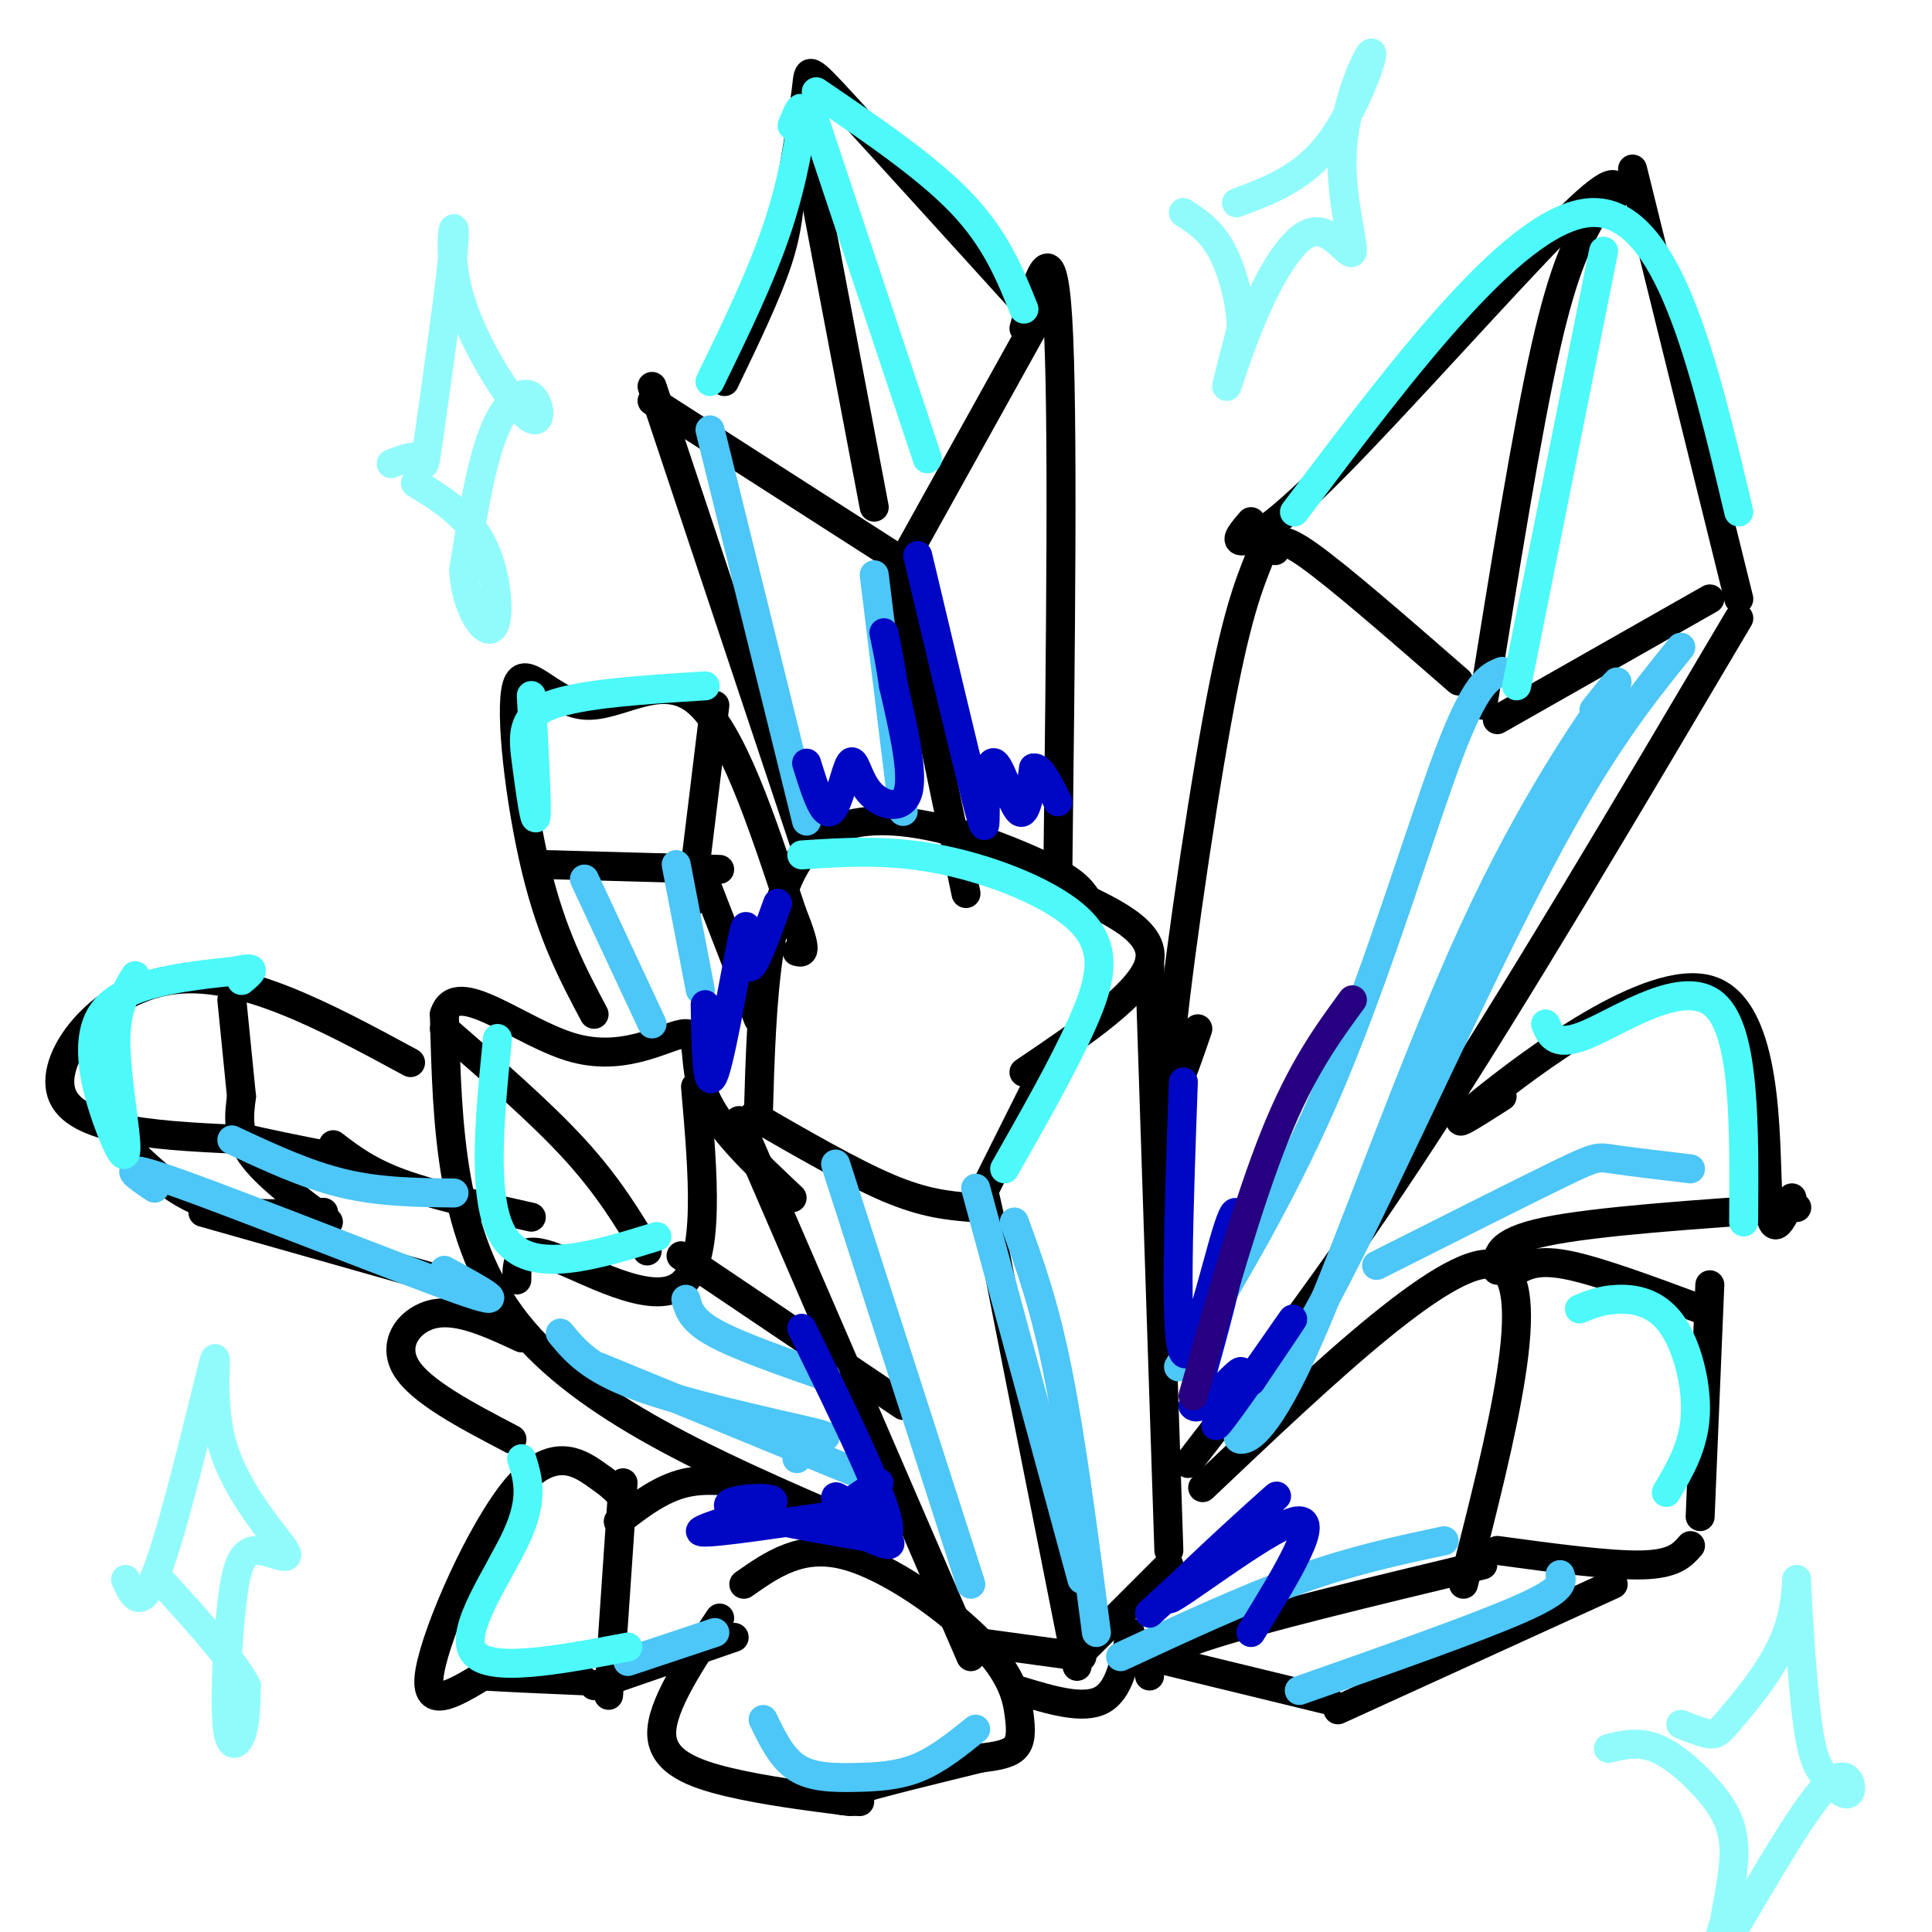 <svg viewBox='0 0 400 400' version='1.1' xmlns='http://www.w3.org/2000/svg' xmlns:xlink='http://www.w3.org/1999/xlink'><g fill='none' stroke='#000000' stroke-width='6' stroke-linecap='round' stroke-linejoin='round'><path d='M201,343c0.000,0.000 -48.000,-111.000 -48,-111'/><path d='M156,231c10.250,5.917 20.500,11.833 28,15c7.500,3.167 12.250,3.583 17,4'/><path d='M206,257c-1.917,-8.833 -3.833,-17.667 -1,-3c2.833,14.667 10.417,52.833 18,91'/><path d='M202,340c0.000,0.000 22.000,3.000 22,3'/><path d='M157,231c0.711,-24.200 1.422,-48.400 12,-57c10.578,-8.600 31.022,-1.600 42,3c10.978,4.600 12.489,6.800 14,9'/><path d='M203,248c0.000,0.000 13.000,-26.000 13,-26'/><path d='M220,184c9.667,4.333 19.333,8.667 18,15c-1.333,6.333 -13.667,14.667 -26,23'/><path d='M238,199c0.000,0.000 4.000,122.000 4,122'/><path d='M223,343c0.000,0.000 19.000,-19.000 19,-19'/><path d='M248,213c-3.444,10.089 -6.889,20.178 -6,7c0.889,-13.178 6.111,-49.622 10,-71c3.889,-21.378 6.444,-27.689 9,-34'/><path d='M259,108c-1.667,1.940 -3.333,3.881 -2,4c1.333,0.119 5.667,-1.583 19,-15c13.333,-13.417 35.667,-38.548 47,-50c11.333,-11.452 11.667,-9.226 12,-7'/><path d='M338,35c0.000,0.000 22.000,89.000 22,89'/><path d='M264,114c0.333,-1.750 0.667,-3.500 7,1c6.333,4.500 18.667,15.250 31,26'/><path d='M307,146c4.583,-28.500 9.167,-57.000 13,-74c3.833,-17.000 6.917,-22.500 10,-28'/><path d='M310,149c0.000,0.000 44.000,-25.000 44,-25'/><path d='M360,128c-23.000,38.917 -46.000,77.833 -65,107c-19.000,29.167 -34.000,48.583 -49,68'/><path d='M167,176c0.000,0.000 -32.000,-96.000 -32,-96'/><path d='M135,83c0.000,0.000 53.000,34.000 53,34'/><path d='M186,118c0.000,0.000 30.000,-54.000 30,-54'/><path d='M215,66c-16.067,-17.711 -32.133,-35.422 -40,-44c-7.867,-8.578 -7.533,-8.022 -8,-4c-0.467,4.022 -1.733,11.511 -3,19'/><path d='M164,37c-0.644,5.622 -0.756,10.178 -3,17c-2.244,6.822 -6.622,15.911 -11,25'/><path d='M166,26c0.000,0.000 15.000,79.000 15,79'/><path d='M212,68c2.917,-10.500 5.833,-21.000 7,-2c1.167,19.000 0.583,67.500 0,116'/><path d='M186,118c0.000,0.000 14.000,67.000 14,67'/><path d='M175,315c-27.083,-11.750 -54.167,-23.500 -68,-41c-13.833,-17.500 -14.417,-40.750 -15,-64'/><path d='M92,210c2.407,-7.994 15.923,4.022 27,7c11.077,2.978 19.713,-3.083 23,-3c3.287,0.083 1.225,6.309 4,13c2.775,6.691 10.388,13.845 18,21'/><path d='M92,213c10.000,8.667 20.000,17.333 27,25c7.000,7.667 11.000,14.333 15,21'/><path d='M107,265c0.022,-3.689 0.044,-7.378 7,-5c6.956,2.378 20.844,10.822 27,6c6.156,-4.822 4.578,-22.911 3,-41'/><path d='M141,260c0.000,0.000 46.000,31.000 46,31'/><path d='M249,308c26.000,-24.667 52.000,-49.333 61,-46c9.000,3.333 1.000,34.667 -7,66'/><path d='M314,263c2.333,-1.167 4.667,-2.333 11,-1c6.333,1.333 16.667,5.167 27,9'/><path d='M310,321c11.667,1.583 23.333,3.167 30,3c6.667,-0.167 8.333,-2.083 10,-4'/><path d='M354,266c0.000,0.000 -2.000,48.000 -2,48'/><path d='M307,324c-23.250,5.583 -46.500,11.167 -58,15c-11.500,3.833 -11.250,5.917 -11,8'/><path d='M238,343c0.000,0.000 37.000,9.000 37,9'/><path d='M277,354c0.000,0.000 57.000,-26.000 57,-26'/><path d='M149,335c-6.067,9.111 -12.133,18.222 -12,24c0.133,5.778 6.467,8.222 14,10c7.533,1.778 16.267,2.889 25,4'/><path d='M154,328c5.944,-4.172 11.888,-8.344 21,-6c9.112,2.344 21.391,11.206 28,18c6.609,6.794 7.549,11.522 8,15c0.451,3.478 0.415,5.708 -1,7c-1.415,1.292 -4.207,1.646 -7,2'/><path d='M203,364c-7.178,1.778 -21.622,5.222 -27,7c-5.378,1.778 -1.689,1.889 2,2'/><path d='M211,350c6.583,2.000 13.167,4.000 17,2c3.833,-2.000 4.917,-8.000 6,-14'/><path d='M128,309c-0.905,-0.905 -1.810,-1.810 -5,-4c-3.190,-2.190 -8.667,-5.667 -16,3c-7.333,8.667 -16.524,29.476 -18,38c-1.476,8.524 4.762,4.762 11,1'/><path d='M100,347c5.333,0.333 13.167,0.667 21,1'/><path d='M129,307c0.000,0.000 -3.000,44.000 -3,44'/><path d='M128,315c4.417,-3.417 8.833,-6.833 14,-8c5.167,-1.167 11.083,-0.083 17,1'/><path d='M123,349c0.000,0.000 29.000,-10.000 29,-10'/><path d='M106,298c-9.556,-5.000 -19.111,-10.000 -22,-15c-2.889,-5.000 0.889,-10.000 6,-11c5.111,-1.000 11.556,2.000 18,5'/><path d='M123,210c-4.346,-8.177 -8.692,-16.354 -12,-30c-3.308,-13.646 -5.577,-32.761 -4,-38c1.577,-5.239 7.002,3.397 14,4c6.998,0.603 15.571,-6.828 23,-1c7.429,5.828 13.715,24.914 20,44'/><path d='M164,189c3.500,8.667 2.250,8.333 1,8'/><path d='M113,179c0.000,0.000 36.000,1.000 36,1'/><path d='M148,146c0.000,0.000 -5.000,41.000 -5,41'/><path d='M145,180c0.000,0.000 12.000,31.000 12,31'/><path d='M311,227c-6.679,4.268 -13.357,8.536 -4,1c9.357,-7.536 34.750,-26.875 47,-23c12.250,3.875 11.357,30.964 12,42c0.643,11.036 2.821,6.018 5,1'/><path d='M372,250c-20.833,1.417 -41.667,2.833 -52,5c-10.333,2.167 -10.167,5.083 -10,8'/><path d='M85,220c-17.800,-9.644 -35.600,-19.289 -50,-17c-14.400,2.289 -25.400,16.511 -22,24c3.400,7.489 21.200,8.244 39,9'/><path d='M52,236c9.833,2.167 14.917,3.083 20,4'/><path d='M48,207c0.000,0.000 2.000,20.000 2,20'/><path d='M23,234c5.833,6.083 11.667,12.167 19,15c7.333,2.833 16.167,2.417 25,2'/><path d='M50,227c-0.500,3.833 -1.000,7.667 2,12c3.000,4.333 9.500,9.167 16,14'/><path d='M42,251c0.000,0.000 60.000,17.000 60,17'/><path d='M69,237c3.583,2.750 7.167,5.500 14,8c6.833,2.500 16.917,4.750 27,7'/></g>
<g fill='none' stroke='#4DC6F8' stroke-width='6' stroke-linecap='round' stroke-linejoin='round'><path d='M348,134c-8.267,10.222 -16.533,20.444 -29,44c-12.467,23.556 -29.133,60.444 -40,82c-10.867,21.556 -15.933,27.778 -21,34'/><path d='M330,147c3.522,-4.443 7.043,-8.887 3,-3c-4.043,5.887 -15.651,22.104 -28,49c-12.349,26.896 -25.440,64.472 -34,84c-8.560,19.528 -12.589,21.008 -14,21c-1.411,-0.008 -0.206,-1.504 1,-3'/><path d='M311,139c-2.689,1.067 -5.378,2.133 -11,17c-5.622,14.867 -14.178,43.533 -24,67c-9.822,23.467 -20.911,41.733 -32,60'/><path d='M202,246c0.000,0.000 22.000,81.000 22,81'/><path d='M210,253c3.083,8.417 6.167,16.833 9,31c2.833,14.167 5.417,34.083 8,54'/><path d='M173,241c0.000,0.000 28.000,87.000 28,87'/><path d='M116,276c3.030,3.667 6.060,7.333 16,11c9.940,3.667 26.792,7.333 34,9c7.208,1.667 4.774,1.333 3,2c-1.774,0.667 -2.887,2.333 -4,4'/><path d='M124,283c0.000,0.000 56.000,23.000 56,23'/><path d='M142,269c0.583,2.167 1.167,4.333 6,7c4.833,2.667 13.917,5.833 23,9'/><path d='M147,89c0.000,0.000 20.000,81.000 20,81'/><path d='M181,119c0.000,0.000 6.000,49.000 6,49'/><path d='M121,182c0.000,0.000 14.000,30.000 14,30'/><path d='M140,179c0.000,0.000 5.000,26.000 5,26'/><path d='M32,246c-4.400,-2.956 -8.800,-5.911 5,-1c13.800,4.911 45.800,17.689 58,22c12.200,4.311 4.600,0.156 -3,-4'/><path d='M48,236c7.667,3.583 15.333,7.167 23,9c7.667,1.833 15.333,1.917 23,2'/><path d='M130,344c0.000,0.000 18.000,-6.000 18,-6'/><path d='M158,356c1.917,3.988 3.833,7.976 7,10c3.167,2.024 7.583,2.083 12,2c4.417,-0.083 8.833,-0.310 13,-2c4.167,-1.690 8.083,-4.845 12,-8'/><path d='M232,343c12.917,-6.000 25.833,-12.000 37,-16c11.167,-4.000 20.583,-6.000 30,-8'/><path d='M269,350c18.500,-6.500 37.000,-13.000 46,-17c9.000,-4.000 8.500,-5.500 8,-7'/><path d='M285,262c15.178,-7.644 30.356,-15.289 38,-19c7.644,-3.711 7.756,-3.489 11,-3c3.244,0.489 9.622,1.244 16,2'/></g>
<g fill='none' stroke='#0007C4' stroke-width='6' stroke-linecap='round' stroke-linejoin='round'><path d='M245,224c-0.940,26.458 -1.881,52.917 0,56c1.881,3.083 6.583,-17.208 9,-25c2.417,-7.792 2.548,-3.083 1,5c-1.548,8.083 -4.774,19.542 -8,31'/><path d='M247,291c1.595,2.171 9.582,-7.903 10,-7c0.418,0.903 -6.734,12.781 -5,11c1.734,-1.781 12.352,-17.223 15,-21c2.648,-3.777 -2.676,4.112 -8,12'/><path d='M166,275c9.244,18.833 18.488,37.667 18,42c-0.488,4.333 -10.708,-5.833 -11,-7c-0.292,-1.167 9.345,6.667 11,9c1.655,2.333 -4.673,-0.833 -11,-4'/><path d='M173,315c-0.333,-2.000 4.333,-5.000 9,-8'/><path d='M146,208c0.161,9.482 0.321,18.964 2,14c1.679,-4.964 4.875,-24.375 6,-29c1.125,-4.625 0.179,5.536 1,7c0.821,1.464 3.411,-5.768 6,-13'/><path d='M167,158c1.713,5.506 3.426,11.011 5,10c1.574,-1.011 3.010,-8.539 4,-10c0.990,-1.461 1.536,3.145 4,6c2.464,2.855 6.847,3.959 8,0c1.153,-3.959 -0.923,-12.979 -3,-22'/><path d='M185,142c-0.833,-5.500 -1.417,-8.250 -2,-11'/><path d='M190,115c4.871,20.539 9.742,41.078 12,50c2.258,8.922 1.904,6.226 2,2c0.096,-4.226 0.641,-9.984 2,-9c1.359,0.984 3.531,8.710 5,10c1.469,1.290 2.234,-3.855 3,-9'/><path d='M214,159c1.333,-0.333 3.167,3.333 5,7'/><path d='M184,319c-15.565,-2.649 -31.131,-5.298 -33,-7c-1.869,-1.702 9.958,-2.458 9,-1c-0.958,1.458 -14.702,5.131 -15,6c-0.298,0.869 12.851,-1.065 26,-3'/><path d='M238,334c14.304,-13.131 28.607,-26.262 26,-24c-2.607,2.262 -22.125,19.917 -22,21c0.125,1.083 19.893,-14.405 26,-16c6.107,-1.595 -1.446,10.702 -9,23'/></g>
<g fill='none' stroke='#4DF9F9' stroke-width='6' stroke-linecap='round' stroke-linejoin='round'><path d='M164,26c1.089,-2.689 2.178,-5.378 2,-2c-0.178,3.378 -1.622,12.822 -5,23c-3.378,10.178 -8.689,21.089 -14,32'/><path d='M169,19c11.417,7.750 22.833,15.500 30,23c7.167,7.500 10.083,14.750 13,22'/><path d='M168,23c0.000,0.000 24.000,72.000 24,72'/><path d='M268,106c23.333,-31.000 46.667,-62.000 62,-62c15.333,0.000 22.667,31.000 30,62'/><path d='M332,52c0.000,0.000 -18.000,90.000 -18,90'/><path d='M320,212c1.044,2.511 2.089,5.022 9,2c6.911,-3.022 19.689,-11.578 26,-6c6.311,5.578 6.156,25.289 6,45'/><path d='M327,271c2.321,-0.940 4.643,-1.881 8,-2c3.357,-0.119 7.750,0.583 11,5c3.250,4.417 5.357,12.548 5,19c-0.357,6.452 -3.179,11.226 -6,16'/><path d='M166,177c9.071,-0.601 18.143,-1.202 29,1c10.857,2.202 23.500,7.208 29,13c5.500,5.792 3.857,12.369 0,21c-3.857,8.631 -9.929,19.315 -16,30'/><path d='M110,144c0.607,11.476 1.214,22.952 1,25c-0.214,2.048 -1.250,-5.333 -2,-11c-0.750,-5.667 -1.214,-9.619 5,-12c6.214,-2.381 19.107,-3.190 32,-4'/><path d='M28,202c-1.947,3.233 -3.895,6.466 -4,13c-0.105,6.534 1.632,16.370 2,21c0.368,4.630 -0.632,4.054 -3,-2c-2.368,-6.054 -6.105,-17.587 -2,-24c4.105,-6.413 16.053,-7.707 28,-9'/><path d='M49,201c4.833,-1.167 2.917,0.417 1,2'/><path d='M103,215c-1.750,17.583 -3.500,35.167 2,42c5.500,6.833 18.250,2.917 31,-1'/><path d='M108,302c1.289,4.067 2.578,8.133 -1,16c-3.578,7.867 -12.022,19.533 -9,24c3.022,4.467 17.511,1.733 32,-1'/></g>
<g fill='none' stroke='#91FBFB' stroke-width='6' stroke-linecap='round' stroke-linejoin='round'><path d='M81,96c2.482,-0.959 4.964,-1.918 6,-1c1.036,0.918 0.627,3.712 2,-6c1.373,-9.712 4.529,-31.931 5,-39c0.471,-7.069 -1.741,1.012 1,11c2.741,9.988 10.436,21.883 14,25c3.564,3.117 2.998,-2.546 1,-4c-1.998,-1.454 -5.428,1.299 -8,8c-2.572,6.701 -4.286,17.351 -6,28'/><path d='M96,118c0.381,7.905 4.333,13.667 6,12c1.667,-1.667 1.048,-10.762 -2,-17c-3.048,-6.238 -8.524,-9.619 -14,-13'/><path d='M256,42c6.801,-2.538 13.603,-5.075 19,-12c5.397,-6.925 9.391,-18.237 9,-19c-0.391,-0.763 -5.165,9.022 -6,19c-0.835,9.978 2.271,20.149 2,22c-0.271,1.851 -3.918,-4.617 -8,-4c-4.082,0.617 -8.599,8.320 -12,16c-3.401,7.680 -5.686,15.337 -6,16c-0.314,0.663 1.343,-5.669 3,-12'/><path d='M257,68c-0.067,-5.067 -1.733,-11.733 -4,-16c-2.267,-4.267 -5.133,-6.133 -8,-8'/><path d='M26,327c1.657,3.679 3.315,7.358 7,-3c3.685,-10.358 9.398,-34.754 11,-41c1.602,-6.246 -0.908,5.659 2,16c2.908,10.341 11.234,19.117 13,22c1.766,2.883 -3.030,-0.128 -6,0c-2.970,0.128 -4.116,3.395 -5,11c-0.884,7.605 -1.507,19.547 -1,25c0.507,5.453 2.145,4.415 3,2c0.855,-2.415 0.928,-6.208 1,-10'/><path d='M51,349c-2.667,-5.167 -9.833,-13.083 -17,-21'/><path d='M348,357c2.290,0.916 4.580,1.832 6,2c1.420,0.168 1.970,-0.410 5,-4c3.030,-3.590 8.541,-10.190 11,-17c2.459,-6.810 1.867,-13.831 2,-10c0.133,3.831 0.993,18.513 2,27c1.007,8.487 2.162,10.780 4,13c1.838,2.220 4.359,4.368 5,3c0.641,-1.368 -0.597,-6.253 -6,0c-5.403,6.253 -14.972,23.644 -19,30c-4.028,6.356 -2.514,1.678 -1,-3'/><path d='M357,398c0.458,-3.278 2.102,-9.971 2,-15c-0.102,-5.029 -1.951,-8.392 -5,-12c-3.049,-3.608 -7.300,-7.459 -11,-9c-3.700,-1.541 -6.850,-0.770 -10,0'/></g>
<g fill='none' stroke='#270081' stroke-width='6' stroke-linecap='round' stroke-linejoin='round'><path d='M247,289c5.750,-20.167 11.500,-40.333 17,-54c5.500,-13.667 10.750,-20.833 16,-28'/></g>
</svg>